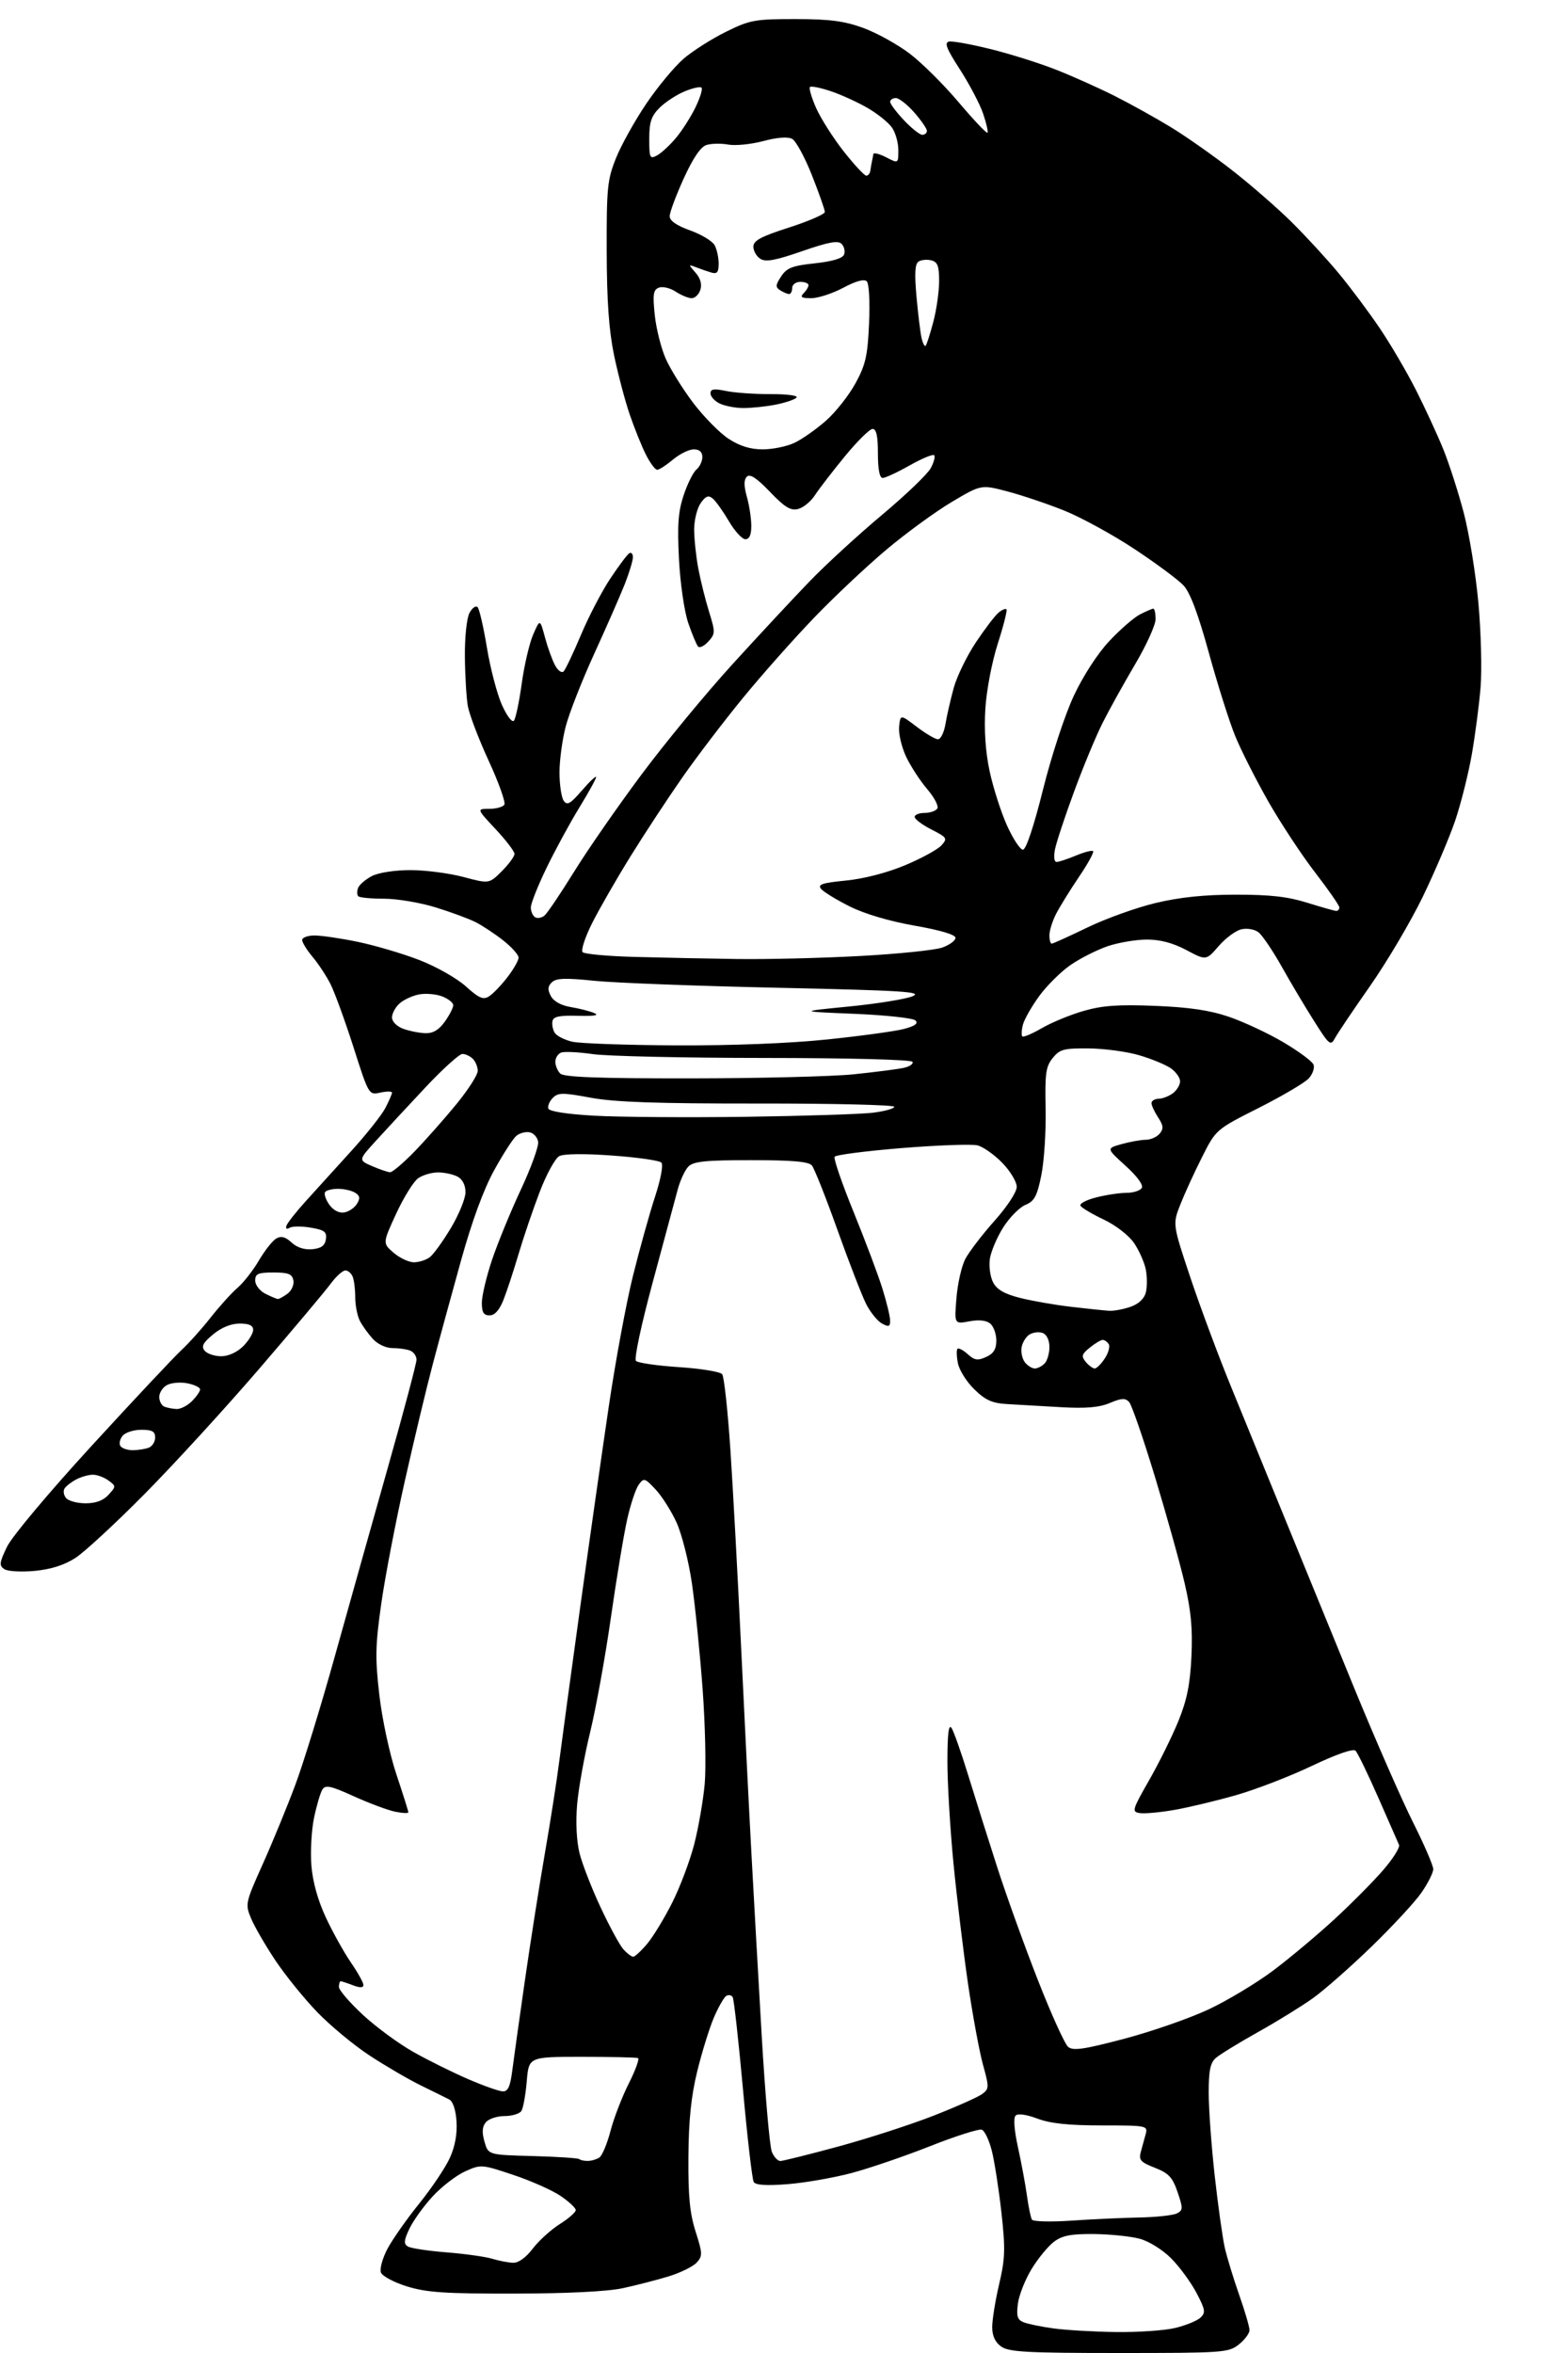 <?xml version="1.0" encoding="UTF-8" standalone="no"?>
<svg 
  version="1.1" 
  xmlns="http://www.w3.org/2000/svg" 
  xmlns:xlink="http://www.w3.org/1999/xlink" 
  xmlns:svg="http://www.w3.org/2000/svg"
  xmlns:rdf="http://www.w3.org/1999/02/22-rdf-syntax-ns#"
  xmlns:cc="http://creativecommons.org/ns#"
  xmlns:dc="http://purl.org/dc/elements/1.1/"
  viewBox="0 0 384 576"
  width="384"
  height="576"
>
<style>svg {background-color: white; }</style>"
<path stroke="none" fill="black" fill-rule="evenodd" d="M274.09,576.00C251.59,576.00 247.10,575.76 245.22,574.44C243.72,573.39 243.00,571.85 242.99,569.69C242.98,567.94 243.74,563.21 244.68,559.19C246.17,552.85 246.24,550.53 245.24,541.55C244.60,535.86 243.55,529.10 242.90,526.52C242.25,523.94 241.15,521.61 240.45,521.34C239.76,521.08 234.06,522.88 227.80,525.36C221.53,527.84 212.83,530.81 208.45,531.97C204.08,533.12 197.08,534.34 192.89,534.67C187.74,535.08 185.06,534.91 184.59,534.15C184.21,533.53 183.02,523.30 181.95,511.41C180.87,499.53 179.74,489.39 179.43,488.88C179.12,488.38 178.41,488.25 177.85,488.59C177.29,488.94 175.94,491.31 174.84,493.86C173.75,496.41 171.91,502.32 170.76,507.00C169.26,513.15 168.65,518.96 168.59,528.00C168.52,537.63 168.93,541.83 170.36,546.30C172.06,551.62 172.09,552.25 170.62,553.86C169.75,554.83 166.66,556.35 163.76,557.24C160.87,558.12 155.80,559.43 152.50,560.14C148.74,560.95 138.84,561.44 126.00,561.46C109.05,561.49 104.50,561.19 99.70,559.71C96.51,558.72 93.63,557.19 93.29,556.30C92.95,555.42 93.67,552.80 94.89,550.49C96.12,548.18 99.62,543.19 102.68,539.40C105.74,535.60 109.11,530.58 110.17,528.23C111.43,525.47 112.00,522.34 111.80,519.34C111.62,516.48 110.93,514.41 110.00,513.93C109.17,513.51 106.03,511.95 103.00,510.47C99.97,508.98 94.35,505.70 90.50,503.17C86.65,500.65 80.88,495.86 77.67,492.54C74.47,489.22 69.85,483.51 67.41,479.85C64.98,476.20 62.31,471.60 61.49,469.62C60.02,466.12 60.09,465.81 64.37,456.27C66.78,450.90 70.35,442.20 72.31,436.95C74.28,431.70 78.64,417.53 82.00,405.45C85.37,393.38 91.25,372.47 95.06,358.98C98.88,345.49 102.00,333.73 102.00,332.84C102.00,331.94 101.29,330.94 100.42,330.61C99.55,330.27 97.60,330.00 96.09,330.00C94.52,330.00 92.47,329.04 91.30,327.75C90.17,326.51 88.74,324.52 88.12,323.32C87.51,322.11 87.00,319.56 87.00,317.65C87.00,315.73 86.73,313.45 86.39,312.58C86.06,311.71 85.24,311.00 84.58,311.00C83.92,311.00 82.30,312.46 80.98,314.25C79.67,316.04 71.82,325.37 63.55,334.99C55.27,344.62 42.65,358.40 35.50,365.63C28.35,372.86 20.68,379.95 18.46,381.38C15.75,383.13 12.47,384.17 8.46,384.55C5.13,384.86 1.85,384.66 1.03,384.10C-0.25,383.24 -0.15,382.49 1.74,378.60C2.97,376.07 12.07,365.23 22.56,353.80C32.80,342.63 42.65,332.15 44.43,330.50C46.22,328.85 49.44,325.26 51.59,322.52C53.74,319.79 56.70,316.51 58.17,315.25C59.63,314.00 62.00,310.97 63.43,308.52C64.87,306.08 66.78,303.66 67.69,303.16C68.86,302.50 69.93,302.78 71.40,304.16C72.72,305.39 74.57,305.98 76.49,305.80C78.69,305.58 79.58,304.92 79.81,303.35C80.06,301.54 79.47,301.09 76.09,300.52C73.88,300.14 71.55,300.16 70.91,300.56C70.21,300.99 69.91,300.78 70.15,300.05C70.38,299.37 72.46,296.72 74.77,294.16C77.09,291.60 82.08,286.09 85.88,281.92C89.67,277.76 93.50,272.94 94.38,271.22C95.27,269.51 96.00,267.82 96.00,267.47C96.00,267.12 94.72,267.12 93.16,267.46C90.32,268.09 90.32,268.09 86.55,256.29C84.47,249.81 81.94,242.87 80.93,240.88C79.92,238.89 77.95,235.90 76.55,234.24C75.15,232.57 74.00,230.71 74.00,230.11C74.00,229.50 75.37,229.00 77.04,229.00C78.72,229.00 83.48,229.70 87.63,230.56C91.78,231.42 98.54,233.41 102.64,234.99C106.79,236.59 111.87,239.46 114.06,241.44C117.30,244.36 118.33,244.81 119.76,243.90C120.72,243.30 122.74,241.20 124.25,239.24C125.76,237.28 127.00,235.11 127.00,234.42C127.00,233.73 125.31,231.84 123.25,230.22C121.19,228.60 118.15,226.59 116.50,225.75C114.85,224.91 110.42,223.27 106.64,222.11C102.87,220.95 97.21,220.00 94.06,220.00C90.91,220.00 88.06,219.73 87.74,219.40C87.41,219.07 87.39,218.16 87.69,217.37C87.99,216.57 89.52,215.27 91.07,214.46C92.72,213.61 96.67,213.00 100.54,213.00C104.19,213.00 110.01,213.76 113.48,214.68C119.79,216.36 119.79,216.36 122.90,213.26C124.60,211.55 126.00,209.65 126.00,209.03C126.00,208.42 123.91,205.68 121.36,202.96C116.73,198.00 116.73,198.00 119.80,198.00C121.50,198.00 123.17,197.54 123.52,196.97C123.86,196.41 122.14,191.57 119.67,186.22C117.21,180.88 114.91,174.83 114.56,172.78C114.21,170.74 113.89,165.29 113.85,160.67C113.81,155.91 114.30,151.30 114.98,150.03C115.64,148.80 116.54,148.17 116.97,148.64C117.40,149.11 118.43,153.58 119.25,158.56C120.07,163.55 121.71,169.82 122.89,172.49C124.09,175.19 125.40,176.94 125.85,176.43C126.29,175.92 127.15,171.83 127.77,167.34C128.39,162.85 129.65,157.45 130.57,155.34C132.24,151.50 132.24,151.50 133.46,156.01C134.12,158.48 135.23,161.57 135.93,162.86C136.62,164.16 137.56,164.83 138.03,164.36C138.49,163.89 140.40,159.86 142.28,155.41C144.15,150.96 147.37,144.78 149.44,141.66C151.51,138.55 153.60,135.75 154.10,135.44C154.59,135.13 155.00,135.57 155.00,136.40C155.00,137.24 154.10,140.20 153.01,142.98C151.91,145.76 148.55,153.42 145.54,160.00C142.53,166.59 139.37,174.63 138.53,177.88C137.69,181.13 137.01,186.20 137.02,189.14C137.02,192.09 137.49,195.18 138.04,196.00C138.88,197.24 139.64,196.82 142.51,193.50C144.41,191.30 145.98,189.83 145.99,190.23C145.99,190.64 144.13,194.01 141.85,197.73C139.57,201.45 135.97,208.08 133.85,212.45C131.73,216.82 130.00,221.18 130.00,222.14C130.00,223.10 130.47,224.17 131.04,224.53C131.62,224.88 132.65,224.70 133.34,224.13C134.03,223.56 137.27,218.76 140.55,213.46C143.82,208.16 151.25,197.45 157.06,189.66C162.86,181.87 172.95,169.65 179.47,162.50C185.99,155.35 194.51,146.20 198.41,142.17C202.31,138.14 210.24,130.87 216.03,126.02C221.82,121.17 227.18,116.03 227.94,114.60C228.71,113.17 229.08,111.75 228.77,111.44C228.46,111.12 225.76,112.25 222.77,113.93C219.78,115.62 216.81,117.00 216.17,117.00C215.41,117.00 215.00,114.91 215.00,111.00C215.00,106.74 214.62,105.00 213.70,105.00C212.98,105.00 209.91,108.04 206.87,111.75C203.83,115.46 200.53,119.74 199.55,121.26C198.56,122.78 196.72,124.28 195.45,124.60C193.62,125.06 192.19,124.19 188.56,120.40C185.31,117.01 183.67,115.93 182.91,116.69C182.15,117.45 182.15,118.88 182.91,121.63C183.51,123.76 183.99,126.96 183.99,128.75C184.00,130.93 183.52,132.00 182.54,132.00C181.74,132.00 179.92,130.01 178.50,127.58C177.07,125.16 175.30,122.66 174.54,122.04C173.49,121.16 172.82,121.41 171.59,123.17C170.72,124.42 170.00,127.31 170.00,129.59C170.00,131.86 170.45,136.15 171.00,139.11C171.56,142.08 172.75,146.87 173.65,149.76C175.20,154.75 175.19,155.14 173.47,157.04C172.47,158.14 171.34,158.70 170.96,158.27C170.58,157.85 169.49,155.25 168.55,152.50C167.59,149.70 166.59,142.84 166.28,136.91C165.85,128.53 166.08,125.26 167.42,121.24C168.35,118.44 169.76,115.61 170.55,114.95C171.35,114.29 172.00,112.91 172.00,111.88C172.00,110.64 171.29,110.00 169.89,110.00C168.74,110.00 166.45,111.13 164.82,112.50C163.18,113.87 161.44,115.00 160.94,115.00C160.45,115.00 159.19,113.31 158.16,111.25C157.12,109.19 155.35,104.78 154.21,101.45C153.07,98.13 151.35,91.60 150.38,86.95C149.12,80.88 148.61,73.71 148.58,61.50C148.54,45.99 148.74,43.99 150.85,38.72C152.12,35.54 155.46,29.55 158.27,25.39C161.07,21.24 165.20,16.28 167.43,14.36C169.67,12.45 174.34,9.48 177.81,7.77C183.69,4.88 184.86,4.67 194.81,4.67C203.25,4.68 206.74,5.14 211.41,6.84C214.66,8.03 219.74,10.83 222.71,13.07C225.67,15.30 231.09,20.68 234.76,25.02C238.43,29.35 241.61,32.72 241.83,32.50C242.05,32.29 241.56,30.17 240.76,27.80C239.95,25.44 237.39,20.58 235.08,17.00C231.80,11.94 231.21,10.43 232.41,10.18C233.26,10.00 237.91,10.85 242.73,12.05C247.55,13.25 254.77,15.53 258.77,17.12C262.77,18.70 269.19,21.58 273.04,23.52C276.89,25.46 283.06,28.89 286.77,31.15C290.47,33.41 297.19,38.13 301.69,41.64C306.20,45.15 312.73,50.83 316.21,54.26C319.68,57.69 324.90,63.35 327.79,66.83C330.68,70.31 335.23,76.40 337.90,80.35C340.57,84.30 344.57,91.13 346.79,95.52C349.01,99.91 352.02,106.42 353.47,110.00C354.92,113.58 357.18,120.62 358.50,125.65C359.81,130.68 361.42,140.58 362.06,147.65C362.70,154.72 362.94,163.99 362.59,168.26C362.24,172.52 361.27,179.92 360.44,184.70C359.60,189.48 357.76,196.79 356.35,200.95C354.93,205.10 351.36,213.47 348.42,219.55C345.47,225.63 339.68,235.43 335.55,241.33C331.42,247.23 327.53,253.00 326.92,254.15C325.87,256.10 325.52,255.82 321.85,250.00C319.67,246.57 316.09,240.55 313.89,236.63C311.69,232.71 309.12,228.92 308.19,228.21C307.25,227.48 305.39,227.17 304.00,227.49C302.62,227.81 300.12,229.66 298.44,231.61C295.38,235.14 295.38,235.14 290.54,232.57C287.27,230.83 284.14,230.00 280.89,230.00C278.24,230.00 273.92,230.73 271.28,231.62C268.65,232.52 264.56,234.58 262.20,236.21C259.83,237.83 256.37,241.27 254.50,243.83C252.63,246.40 250.83,249.57 250.50,250.87C250.17,252.17 250.11,253.45 250.37,253.71C250.63,253.96 252.79,253.05 255.17,251.67C257.55,250.29 262.16,248.39 265.41,247.46C270.00,246.14 273.92,245.87 282.91,246.23C291.29,246.57 296.30,247.31 301.00,248.92C304.57,250.14 310.57,252.94 314.31,255.15C318.06,257.36 321.38,259.82 321.68,260.62C321.99,261.42 321.47,262.93 320.52,263.98C319.57,265.03 314.06,268.28 308.28,271.20C297.78,276.50 297.78,276.50 294.37,283.27C292.49,286.99 290.10,292.21 289.06,294.86C287.16,299.68 287.16,299.68 291.57,312.89C294.01,320.16 298.52,332.27 301.62,339.80C304.71,347.34 310.72,362.05 314.98,372.50C319.24,382.95 326.86,401.56 331.90,413.85C336.95,426.14 343.31,440.64 346.04,446.08C348.77,451.52 351.00,456.68 351.00,457.55C351.00,458.43 349.70,461.02 348.10,463.32C346.51,465.62 340.99,471.57 335.85,476.55C330.71,481.53 324.25,487.21 321.50,489.17C318.75,491.13 312.68,494.88 308.00,497.49C303.32,500.11 298.71,502.94 297.75,503.78C296.39,504.97 296.00,506.89 296.01,512.40C296.01,516.31 296.68,525.44 297.49,532.70C298.30,539.96 299.41,547.83 299.94,550.20C300.48,552.56 302.06,557.75 303.46,561.73C304.86,565.71 306.00,569.61 306.00,570.41C306.00,571.20 304.81,572.79 303.37,573.93C300.85,575.91 299.53,576.00 274.09,576.00zM273.31,570.87C278.70,570.94 285.23,570.49 287.81,569.87C290.39,569.25 293.17,568.11 293.99,567.35C295.30,566.12 295.18,565.39 292.99,561.24C291.62,558.65 288.84,554.86 286.80,552.82C284.71,550.71 281.37,548.64 279.10,548.03C276.90,547.44 271.87,546.92 267.91,546.88C262.30,546.83 260.16,547.24 258.15,548.74C256.73,549.80 254.27,552.78 252.69,555.35C251.10,557.93 249.57,561.77 249.29,563.87C248.88,566.96 249.14,567.85 250.64,568.46C251.66,568.88 254.97,569.57 258.00,569.98C261.02,570.40 267.91,570.80 273.31,570.87zM125.63,553.91C126.96,553.97 128.78,552.67 130.46,550.46C131.95,548.52 134.92,545.81 137.08,544.45C139.24,543.09 141.00,541.55 141.00,541.02C141.00,540.50 139.33,538.94 137.28,537.55C135.24,536.16 130.02,533.84 125.69,532.40C117.93,529.81 117.77,529.80 113.89,531.55C111.73,532.53 108.16,535.27 105.97,537.65C103.77,540.03 101.21,543.59 100.28,545.55C98.91,548.41 98.83,549.28 99.87,549.92C100.58,550.36 104.84,551.01 109.33,551.36C113.82,551.72 118.85,552.42 120.50,552.92C122.15,553.42 124.46,553.87 125.63,553.91zM262.38,543.60C267.39,543.25 274.88,542.91 279.00,542.83C283.12,542.75 287.26,542.30 288.19,541.84C289.73,541.07 289.75,540.63 288.39,536.63C287.15,532.99 286.23,532.00 282.83,530.66C279.32,529.29 278.84,528.74 279.38,526.78C279.73,525.53 280.27,523.55 280.58,522.40C281.13,520.35 280.84,520.29 269.82,520.29C261.71,520.29 257.25,519.82 254.07,518.63C251.37,517.61 249.28,517.32 248.72,517.88C248.15,518.45 248.38,521.47 249.30,525.65C250.13,529.42 251.12,534.75 251.50,537.50C251.88,540.25 252.43,542.89 252.72,543.36C253.02,543.83 257.36,543.94 262.38,543.60zM143.92,528.98C144.79,528.98 146.07,528.61 146.76,528.17C147.45,527.73 148.68,524.81 149.50,521.68C150.31,518.55 152.33,513.31 153.98,510.04C155.63,506.78 156.64,503.97 156.24,503.80C155.83,503.64 149.65,503.50 142.50,503.50C129.50,503.50 129.50,503.50 129.00,509.50C128.72,512.80 128.13,516.06 127.69,516.75C127.24,517.44 125.39,518.00 123.56,518.00C121.74,518.00 119.68,518.68 118.98,519.52C118.08,520.61 117.99,521.96 118.65,524.27C119.57,527.50 119.57,527.50 130.49,527.79C136.50,527.95 141.62,528.29 141.87,528.54C142.13,528.79 143.05,528.99 143.92,528.98zM191.09,529.00C191.71,529.00 198.10,527.41 205.29,525.46C212.48,523.51 222.92,520.13 228.49,517.96C234.07,515.78 239.46,513.38 240.48,512.64C242.26,511.34 242.27,511.00 240.72,505.39C239.83,502.15 238.18,493.20 237.05,485.50C235.93,477.80 234.33,464.57 233.50,456.11C232.68,447.65 232.01,436.40 232.02,431.11C232.03,424.39 232.33,421.95 233.03,423.00C233.57,423.82 235.40,429.00 237.09,434.50C238.78,440.00 241.97,450.12 244.19,457.00C246.40,463.88 250.89,476.33 254.16,484.67C257.42,493.01 260.77,500.39 261.59,501.07C262.79,502.07 265.42,501.69 275.28,499.09C282.00,497.32 291.29,494.08 295.94,491.91C300.59,489.73 307.77,485.41 311.89,482.31C316.01,479.21 322.78,473.53 326.94,469.69C331.10,465.85 336.44,460.46 338.80,457.71C341.17,454.96 342.89,452.22 342.62,451.61C342.35,451.00 340.06,445.77 337.52,440.00C334.98,434.23 332.48,429.08 331.97,428.57C331.39,427.99 327.30,429.42 321.27,432.28C315.90,434.84 307.55,438.06 302.72,439.44C297.90,440.82 291.08,442.45 287.58,443.06C284.08,443.67 280.27,444.02 279.12,443.83C277.13,443.52 277.27,443.06 281.43,435.77C283.86,431.52 287.09,424.99 288.60,421.27C290.68,416.15 291.46,412.31 291.78,405.50C292.10,398.69 291.69,394.31 290.10,387.50C288.95,382.55 285.68,370.85 282.84,361.50C280.00,352.15 277.16,343.93 276.53,343.22C275.59,342.19 274.69,342.23 271.78,343.45C269.16,344.54 265.92,344.82 259.84,344.47C255.25,344.20 249.38,343.86 246.78,343.72C242.99,343.50 241.38,342.80 238.64,340.13C236.75,338.31 234.94,335.43 234.60,333.75C234.26,332.06 234.21,330.46 234.49,330.18C234.76,329.90 235.89,330.50 237.00,331.50C238.66,333.00 239.44,333.12 241.50,332.18C243.33,331.35 244.00,330.26 244.00,328.14C244.00,326.55 243.33,324.69 242.51,324.01C241.55,323.21 239.73,323.01 237.37,323.46C233.71,324.14 233.71,324.14 234.23,317.78C234.51,314.27 235.48,309.98 236.38,308.23C237.29,306.48 240.50,302.28 243.51,298.90C246.67,295.36 249.00,291.80 249.00,290.53C249.00,289.31 247.41,286.67 245.46,284.66C243.51,282.66 240.78,280.73 239.39,280.38C237.99,280.03 229.67,280.33 220.88,281.04C212.10,281.75 204.68,282.71 204.39,283.17C204.11,283.63 206.21,289.74 209.07,296.75C211.92,303.76 215.10,312.20 216.12,315.50C217.15,318.80 217.99,322.30 217.99,323.29C218.00,324.76 217.65,324.88 216.00,324.00C214.91,323.41 213.16,321.26 212.12,319.22C211.09,317.17 207.92,309.00 205.08,301.05C202.24,293.10 199.43,286.02 198.83,285.30C198.04,284.35 194.06,284.00 183.95,284.00C172.83,284.00 169.84,284.30 168.60,285.55C167.75,286.39 166.55,288.98 165.94,291.30C165.32,293.61 162.59,303.78 159.85,313.89C157.01,324.41 155.25,332.65 155.75,333.15C156.24,333.64 160.99,334.32 166.32,334.67C171.65,335.02 176.39,335.80 176.86,336.40C177.33,337.01 178.24,345.38 178.88,355.00C179.52,364.62 180.70,386.45 181.51,403.50C182.32,420.55 183.44,443.05 184.01,453.50C184.57,463.95 185.72,484.20 186.55,498.50C187.39,512.80 188.50,525.51 189.02,526.75C189.53,527.99 190.47,529.00 191.09,529.00zM123.16,511.96C124.41,511.99 124.97,510.73 125.47,506.75C125.84,503.86 127.24,493.85 128.59,484.50C129.94,475.15 132.13,461.20 133.47,453.50C134.81,445.80 136.39,435.68 136.98,431.00C137.58,426.32 139.87,409.45 142.08,393.50C144.29,377.55 147.44,355.46 149.07,344.41C150.70,333.36 153.36,318.96 154.99,312.41C156.62,305.86 159.05,297.12 160.40,293.00C161.83,288.62 162.48,285.12 161.96,284.59C161.47,284.08 156.05,283.31 149.91,282.87C143.02,282.37 138.07,282.43 136.95,283.02C135.96,283.56 133.81,287.48 132.18,291.75C130.54,296.01 128.21,302.88 126.99,307.00C125.77,311.12 124.10,316.19 123.28,318.25C122.29,320.73 121.14,322.00 119.89,322.00C118.45,322.00 118.00,321.27 118.00,318.93C118.00,317.24 119.12,312.51 120.49,308.42C121.87,304.34 125.03,296.61 127.53,291.27C130.03,285.92 131.95,280.64 131.79,279.53C131.63,278.42 130.69,277.37 129.70,277.18C128.71,276.99 127.25,277.38 126.46,278.04C125.66,278.70 123.22,282.48 121.03,286.45C118.45,291.12 115.59,298.91 112.90,308.58C110.61,316.79 107.49,328.23 105.97,334.00C104.44,339.77 101.37,352.60 99.15,362.50C96.92,372.40 94.33,385.87 93.39,392.44C91.92,402.74 91.85,405.84 92.90,414.94C93.59,420.87 95.41,429.36 97.06,434.31C98.68,439.15 100.00,443.35 100.00,443.64C100.00,443.92 98.54,443.86 96.75,443.49C94.96,443.12 90.43,441.43 86.67,439.73C80.97,437.14 79.70,436.87 78.95,438.07C78.46,438.85 77.54,441.97 76.91,444.98C76.28,447.99 75.99,453.26 76.26,456.68C76.58,460.67 77.85,465.22 79.82,469.43C81.50,473.02 84.25,477.96 85.94,480.41C87.62,482.86 89.00,485.33 89.00,485.91C89.00,486.61 88.17,486.64 86.43,485.98C85.02,485.44 83.67,485.00 83.43,485.00C83.20,485.00 83.00,485.63 83.00,486.39C83.00,487.16 85.66,490.25 88.91,493.26C92.16,496.26 97.76,500.37 101.36,502.38C104.96,504.40 110.96,507.37 114.70,508.98C118.44,510.60 122.25,511.94 123.16,511.96zM155.07,479.00C155.48,479.00 157.02,477.58 158.48,475.85C159.94,474.11 162.71,469.56 164.64,465.73C166.56,461.90 168.99,455.45 170.03,451.39C171.07,447.33 172.21,440.73 172.58,436.72C172.94,432.71 172.71,422.25 172.07,413.47C171.42,404.69 170.24,393.04 169.45,387.60C168.65,382.14 166.95,375.41 165.64,372.60C164.34,369.79 162.04,366.18 160.51,364.56C157.91,361.80 157.67,361.73 156.43,363.43C155.70,364.42 154.43,368.22 153.61,371.87C152.78,375.52 150.98,386.38 149.60,396.00C148.23,405.62 145.94,418.23 144.53,424.00C143.12,429.77 141.69,437.73 141.34,441.67C140.96,446.09 141.19,450.69 141.93,453.67C142.60,456.33 144.93,462.31 147.11,466.96C149.28,471.61 151.79,476.22 152.69,477.21C153.58,478.19 154.65,479.00 155.07,479.00zM20.97,368.00C23.47,368.00 25.31,367.32 26.58,365.91C28.44,363.86 28.44,363.79 26.55,362.41C25.49,361.63 23.77,361.00 22.74,361.00C21.71,361.00 19.89,361.52 18.68,362.15C17.48,362.78 16.19,363.78 15.81,364.37C15.43,364.95 15.59,366.01 16.18,366.72C16.77,367.42 18.92,368.00 20.97,368.00zM32.48,355.00C33.77,355.00 35.55,354.73 36.42,354.39C37.29,354.06 38.00,352.93 38.00,351.89C38.00,350.41 37.27,350.00 34.62,350.00C32.76,350.00 30.70,350.66 30.04,351.46C29.37,352.26 29.12,353.38 29.47,353.96C29.83,354.53 31.18,355.00 32.48,355.00zM43.25,344.92C44.21,344.96 45.90,344.10 47.00,343.00C48.10,341.90 49.00,340.61 49.00,340.12C49.00,339.64 47.61,338.97 45.92,338.63C44.22,338.29 41.97,338.48 40.92,339.04C39.86,339.61 39.00,340.92 39.00,341.95C39.00,342.99 39.56,344.06 40.25,344.34C40.94,344.62 42.29,344.88 43.25,344.92zM253.42,335.00C254.07,335.00 255.14,334.46 255.80,333.80C256.46,333.14 257.00,331.33 257.00,329.77C257.00,328.07 256.35,326.69 255.36,326.31C254.46,325.96 253.00,326.14 252.11,326.69C251.23,327.25 250.35,328.70 250.17,329.91C249.99,331.12 250.39,332.76 251.05,333.56C251.71,334.35 252.77,335.00 253.42,335.00zM268.10,335.00C268.57,335.00 269.68,333.89 270.56,332.54C271.45,331.19 271.88,329.62 271.53,329.04C271.17,328.47 270.51,328.00 270.05,328.00C269.60,328.00 268.17,328.85 266.89,329.89C264.90,331.50 264.76,332.00 265.90,333.39C266.64,334.27 267.63,335.00 268.10,335.00zM54.17,332.00C55.94,332.00 58.06,331.03 59.55,329.55C60.90,328.20 62.00,326.40 62.00,325.55C62.00,324.46 61.01,324.00 58.69,324.00C56.59,324.00 54.22,324.96 52.19,326.65C49.70,328.71 49.25,329.59 50.12,330.65C50.74,331.39 52.56,332.00 54.17,332.00zM271.60,320.87C272.76,320.94 275.12,320.51 276.86,319.90C278.87,319.20 280.23,317.92 280.62,316.36C280.96,315.02 280.95,312.50 280.60,310.75C280.25,309.00 278.96,306.10 277.73,304.29C276.46,302.43 273.28,299.96 270.34,298.56C267.51,297.22 264.93,295.69 264.61,295.17C264.29,294.66 266.02,293.73 268.46,293.12C270.89,292.50 274.23,292.00 275.88,292.00C277.53,292.00 279.21,291.47 279.61,290.82C280.06,290.10 278.51,287.97 275.64,285.37C270.93,281.11 270.93,281.11 274.72,280.06C276.80,279.48 279.46,279.01 280.63,279.01C281.80,279.00 283.31,278.33 284.00,277.51C285.00,276.30 284.92,275.53 283.62,273.54C282.73,272.18 282.00,270.60 282.00,270.04C282.00,269.47 282.79,268.99 283.75,268.97C284.71,268.95 286.29,268.34 287.25,267.61C288.21,266.88 289.00,265.57 289.00,264.70C289.00,263.83 287.99,262.40 286.75,261.52C285.51,260.65 282.02,259.21 279.00,258.32C275.98,257.43 270.41,256.68 266.63,256.65C260.53,256.59 259.54,256.85 257.81,258.99C256.12,261.07 255.88,262.78 256.07,271.45C256.18,276.98 255.71,284.28 255.02,287.68C253.98,292.84 253.33,294.03 251.13,294.95C249.67,295.55 247.23,298.03 245.69,300.46C244.15,302.89 242.68,306.37 242.41,308.19C242.15,310.01 242.51,312.60 243.22,313.94C244.14,315.69 246.00,316.76 249.81,317.72C252.73,318.46 258.35,319.44 262.31,319.90C266.26,320.36 270.45,320.80 271.60,320.87zM68.06,317.99C68.37,317.99 69.43,317.41 70.42,316.68C71.41,315.96 72.05,314.50 71.85,313.43C71.54,311.86 70.63,311.50 66.99,311.50C63.19,311.50 62.50,311.80 62.50,313.47C62.50,314.57 63.61,316.00 65.00,316.71C66.38,317.40 67.75,317.98 68.06,317.99zM101.36,309.00C102.60,309.00 104.36,308.44 105.26,307.75C106.17,307.06 108.50,303.83 110.45,300.56C112.40,297.29 114.00,293.37 114.00,291.84C114.00,290.13 113.26,288.68 112.07,288.04C111.00,287.47 108.85,287.00 107.29,287.00C105.72,287.00 103.53,287.64 102.40,288.43C101.28,289.22 98.86,293.12 97.02,297.10C93.69,304.34 93.69,304.34 96.40,306.67C97.89,307.95 100.13,309.00 101.36,309.00zM84.24,296.81C85.37,296.64 86.79,295.70 87.40,294.72C88.25,293.35 88.16,292.73 87.00,291.99C86.17,291.46 84.29,291.02 82.81,291.02C81.33,291.01 79.89,291.38 79.60,291.84C79.32,292.30 79.78,293.67 80.64,294.89C81.57,296.23 83.01,296.99 84.24,296.81zM95.53,286.96C96.10,286.98 98.85,284.64 101.64,281.75C104.43,278.86 109.02,273.66 111.85,270.20C114.68,266.73 117.00,263.11 117.00,262.15C117.00,261.19 116.46,259.86 115.80,259.20C115.14,258.54 113.99,258.00 113.24,258.00C112.49,258.00 108.39,261.71 104.13,266.25C99.87,270.79 94.44,276.64 92.07,279.25C87.75,283.99 87.75,283.99 91.13,285.46C92.98,286.26 94.97,286.94 95.53,286.96zM182.50,273.39C196.80,273.19 210.86,272.74 213.75,272.39C216.64,272.03 219.00,271.38 219.00,270.93C219.00,270.48 204.04,270.12 185.75,270.14C160.86,270.16 150.54,269.80 144.69,268.72C137.81,267.44 136.70,267.44 135.39,268.75C134.58,269.56 134.08,270.74 134.29,271.37C134.52,272.07 138.84,272.74 145.58,273.12C151.59,273.46 168.20,273.58 182.50,273.39zM168.95,263.98C185.75,263.97 203.78,263.52 209.00,262.99C214.22,262.45 219.74,261.74 221.26,261.42C222.78,261.10 223.76,260.42 223.45,259.92C223.12,259.39 207.77,258.99 187.19,258.98C167.56,258.97 148.65,258.55 145.17,258.04C141.68,257.54 138.19,257.37 137.42,257.67C136.64,257.97 136.00,258.98 136.00,259.91C136.00,260.84 136.54,262.14 137.20,262.80C138.08,263.68 146.50,264.00 168.95,263.98zM165.62,255.90C179.25,255.96 193.45,255.41 202.62,254.45C210.80,253.60 219.24,252.45 221.38,251.88C224.09,251.16 224.94,250.54 224.20,249.80C223.63,249.23 216.93,248.50 209.33,248.18C195.50,247.61 195.50,247.61 208.00,246.38C214.88,245.70 221.85,244.57 223.50,243.87C226.05,242.78 221.15,242.47 190.50,241.80C170.70,241.37 150.45,240.60 145.50,240.09C138.45,239.36 136.21,239.44 135.15,240.46C134.12,241.46 134.07,242.25 134.91,243.84C135.61,245.13 137.43,246.14 139.76,246.52C141.82,246.86 144.40,247.51 145.50,247.98C146.86,248.55 145.58,248.77 141.54,248.66C136.94,248.54 135.51,248.84 135.29,250.00C135.13,250.82 135.39,252.11 135.87,252.85C136.35,253.59 138.26,254.56 140.12,255.00C141.98,255.44 153.45,255.84 165.62,255.90zM104.18,252.92C106.05,252.98 107.49,252.12 108.93,250.10C110.07,248.50 111.00,246.69 111.00,246.07C111.00,245.45 109.76,244.48 108.25,243.90C106.74,243.33 104.18,243.12 102.57,243.44C100.95,243.76 98.81,244.76 97.82,245.67C96.82,246.57 96.00,248.10 96.00,249.07C96.00,250.08 97.17,251.26 98.75,251.84C100.26,252.39 102.71,252.88 104.18,252.92zM180.50,234.76C187.65,234.86 201.15,234.54 210.50,234.03C219.85,233.53 228.96,232.59 230.75,231.96C232.54,231.32 234.00,230.25 234.00,229.58C234.00,228.80 230.29,227.70 224.01,226.60C217.85,225.52 211.76,223.72 208.11,221.90C204.86,220.27 201.70,218.34 201.08,217.60C200.18,216.51 201.32,216.13 207.20,215.55C211.62,215.11 217.25,213.65 221.67,211.80C225.65,210.13 229.64,207.95 230.55,206.95C232.09,205.24 231.95,205.02 228.09,203.05C225.84,201.90 224.00,200.52 224.00,199.98C224.00,199.44 225.10,199.00 226.44,199.00C227.78,199.00 229.18,198.51 229.55,197.92C229.92,197.32 228.80,195.19 227.07,193.17C225.34,191.15 223.01,187.57 221.90,185.22C220.79,182.86 220.02,179.57 220.19,177.90C220.50,174.87 220.50,174.87 224.50,177.91C226.70,179.58 229.04,180.96 229.70,180.97C230.37,180.99 231.19,179.31 231.54,177.25C231.88,175.19 232.80,171.19 233.57,168.38C234.35,165.56 236.79,160.55 238.99,157.25C241.20,153.94 243.69,150.67 244.53,149.98C245.36,149.28 246.24,148.91 246.48,149.15C246.72,149.39 245.77,153.17 244.36,157.54C242.92,162.04 241.59,168.98 241.31,173.50C240.98,178.72 241.34,184.02 242.35,188.76C243.20,192.75 245.11,198.71 246.58,202.01C248.06,205.30 249.83,208.00 250.51,208.00C251.28,208.00 253.17,202.33 255.44,193.25C257.52,184.94 260.81,174.93 262.98,170.31C265.24,165.48 268.80,159.99 271.63,156.97C274.27,154.14 277.67,151.19 279.17,150.41C280.67,149.64 282.15,149.00 282.45,149.00C282.75,149.00 283.00,150.15 283.00,151.57C283.00,152.98 280.75,157.95 277.99,162.61C275.24,167.27 271.66,173.71 270.04,176.93C268.42,180.14 265.27,187.71 263.05,193.76C260.82,199.80 258.72,206.16 258.37,207.88C258.01,209.71 258.16,211.00 258.75,211.00C259.30,211.00 261.43,210.30 263.49,209.44C265.54,208.58 267.43,208.10 267.70,208.36C267.96,208.63 266.40,211.47 264.23,214.67C262.06,217.88 259.55,221.94 258.64,223.70C257.74,225.46 257.00,227.82 257.00,228.95C257.00,230.08 257.25,231.00 257.56,231.00C257.87,231.00 261.80,229.22 266.31,227.04C270.81,224.86 278.32,222.17 283.00,221.05C288.90,219.64 294.91,219.01 302.66,219.01C311.02,219.00 315.41,219.50 320.16,220.99C323.65,222.08 326.84,222.98 327.25,222.99C327.66,222.99 328.00,222.61 328.00,222.13C328.00,221.65 325.35,217.84 322.12,213.65C318.88,209.46 313.71,201.63 310.63,196.24C307.56,190.84 303.88,183.59 302.47,180.11C301.05,176.63 298.17,167.50 296.05,159.82C293.44,150.32 291.46,145.04 289.85,143.32C288.56,141.93 283.14,137.91 277.81,134.39C272.49,130.87 264.74,126.64 260.61,124.98C256.47,123.32 250.20,121.21 246.68,120.29C240.28,118.61 240.28,118.61 233.08,122.88C229.13,125.23 221.98,130.44 217.20,134.45C212.41,138.46 204.43,145.96 199.46,151.12C194.49,156.28 186.62,165.14 181.98,170.81C177.33,176.48 170.64,185.25 167.11,190.31C163.58,195.36 157.88,204.03 154.45,209.56C151.02,215.10 146.78,222.47 145.03,225.94C143.28,229.41 142.23,232.63 142.69,233.09C143.15,233.55 148.93,234.08 155.52,234.25C162.11,234.43 173.35,234.66 180.50,234.76zM186.80,110.00C189.22,110.00 192.72,109.28 194.57,108.40C196.43,107.52 199.89,105.09 202.26,103.00C204.63,100.92 207.88,96.80 209.49,93.86C211.99,89.28 212.48,87.14 212.83,79.17C213.07,73.85 212.83,69.43 212.27,68.87C211.64,68.24 209.61,68.79 206.50,70.45C203.86,71.85 200.33,73.00 198.65,73.00C196.28,73.00 195.87,72.73 196.80,71.80C197.46,71.14 198.00,70.24 198.00,69.80C198.00,69.36 197.10,69.00 196.00,69.00C194.89,69.00 194.00,69.67 194.00,70.50C194.00,71.33 193.66,71.99 193.25,71.98C192.84,71.98 191.86,71.56 191.08,71.07C189.87,70.30 189.90,69.80 191.30,67.67C192.67,65.57 194.02,65.05 199.55,64.46C203.87,63.99 206.35,63.25 206.71,62.31C207.02,61.51 206.74,60.34 206.10,59.70C205.22,58.82 202.89,59.25 196.43,61.49C189.90,63.76 187.53,64.19 186.21,63.36C185.27,62.77 184.50,61.43 184.50,60.39C184.50,58.89 186.33,57.91 193.25,55.69C198.06,54.14 202.00,52.43 202.00,51.89C202.00,51.34 200.58,47.30 198.84,42.90C197.10,38.50 194.92,34.49 194.00,34.00C192.93,33.43 190.34,33.62 186.91,34.54C183.93,35.33 180.08,35.71 178.34,35.39C176.60,35.07 174.21,35.12 173.02,35.49C171.58,35.95 169.74,38.66 167.43,43.71C165.55,47.86 164.00,52.00 164.00,52.93C164.00,54.04 165.71,55.22 169.02,56.41C171.79,57.40 174.49,59.04 175.02,60.04C175.56,61.05 176.00,63.08 176.00,64.55C176.00,66.63 175.61,67.12 174.25,66.73C173.29,66.45 171.60,65.87 170.50,65.44C168.55,64.68 168.54,64.71 170.34,66.76C171.53,68.11 171.95,69.59 171.52,70.93C171.16,72.07 170.20,73.00 169.40,73.00C168.59,73.00 166.82,72.28 165.47,71.39C164.12,70.50 162.27,70.06 161.37,70.41C159.99,70.94 159.82,72.02 160.35,77.12C160.70,80.45 161.91,85.27 163.04,87.82C164.17,90.37 167.21,95.25 169.79,98.66C172.38,102.07 176.28,106.01 178.45,107.43C181.18,109.20 183.76,110.00 186.80,110.00zM182.00,99.89C180.07,99.88 177.49,99.38 176.25,98.78C175.01,98.18 174.00,97.07 174.00,96.30C174.00,95.22 174.83,95.09 177.75,95.70C179.81,96.14 184.75,96.49 188.72,96.48C192.92,96.47 195.56,96.84 195.05,97.35C194.56,97.84 192.21,98.62 189.83,99.08C187.45,99.54 183.93,99.90 182.00,99.89zM226.68,84.65C226.93,84.41 227.77,81.80 228.55,78.85C229.34,75.91 229.98,71.41 229.99,68.87C230.00,65.16 229.62,64.13 228.11,63.74C227.07,63.47 225.66,63.59 224.98,64.01C224.07,64.58 223.93,66.83 224.45,72.64C224.84,76.96 225.40,81.53 225.70,82.80C226.00,84.06 226.44,84.89 226.68,84.65zM212.15,43.00C212.62,43.00 213.07,42.44 213.15,41.75C213.24,41.06 213.41,40.05 213.54,39.50C213.66,38.95 213.82,38.15 213.88,37.72C213.95,37.30 215.35,37.65 217.00,38.50C220.00,40.05 220.00,40.05 220.00,36.75C220.00,34.93 219.30,32.45 218.45,31.24C217.60,30.02 214.97,27.89 212.59,26.50C210.22,25.11 206.17,23.25 203.59,22.37C201.00,21.49 198.65,21.01 198.36,21.30C198.07,21.60 198.75,23.91 199.87,26.45C201.00,28.98 204.02,33.75 206.60,37.03C209.18,40.31 211.68,43.00 212.15,43.00zM160.89,38.06C161.93,37.50 164.01,35.59 165.51,33.80C167.01,32.02 169.17,28.65 170.31,26.30C171.45,23.96 172.12,21.78 171.80,21.46C171.48,21.14 169.60,21.56 167.62,22.39C165.64,23.21 162.89,25.02 161.51,26.40C159.49,28.42 159.00,29.90 159.00,33.99C159.00,38.66 159.15,38.99 160.89,38.06zM225.87,33.00C226.49,33.00 227.00,32.57 227.00,32.03C227.00,31.50 225.60,29.48 223.90,27.53C222.19,25.59 220.16,24.00 219.40,24.00C218.63,24.00 218.00,24.42 218.00,24.93C218.00,25.44 219.52,27.46 221.37,29.43C223.22,31.39 225.25,33.00 225.87,33.00z" />

</svg>